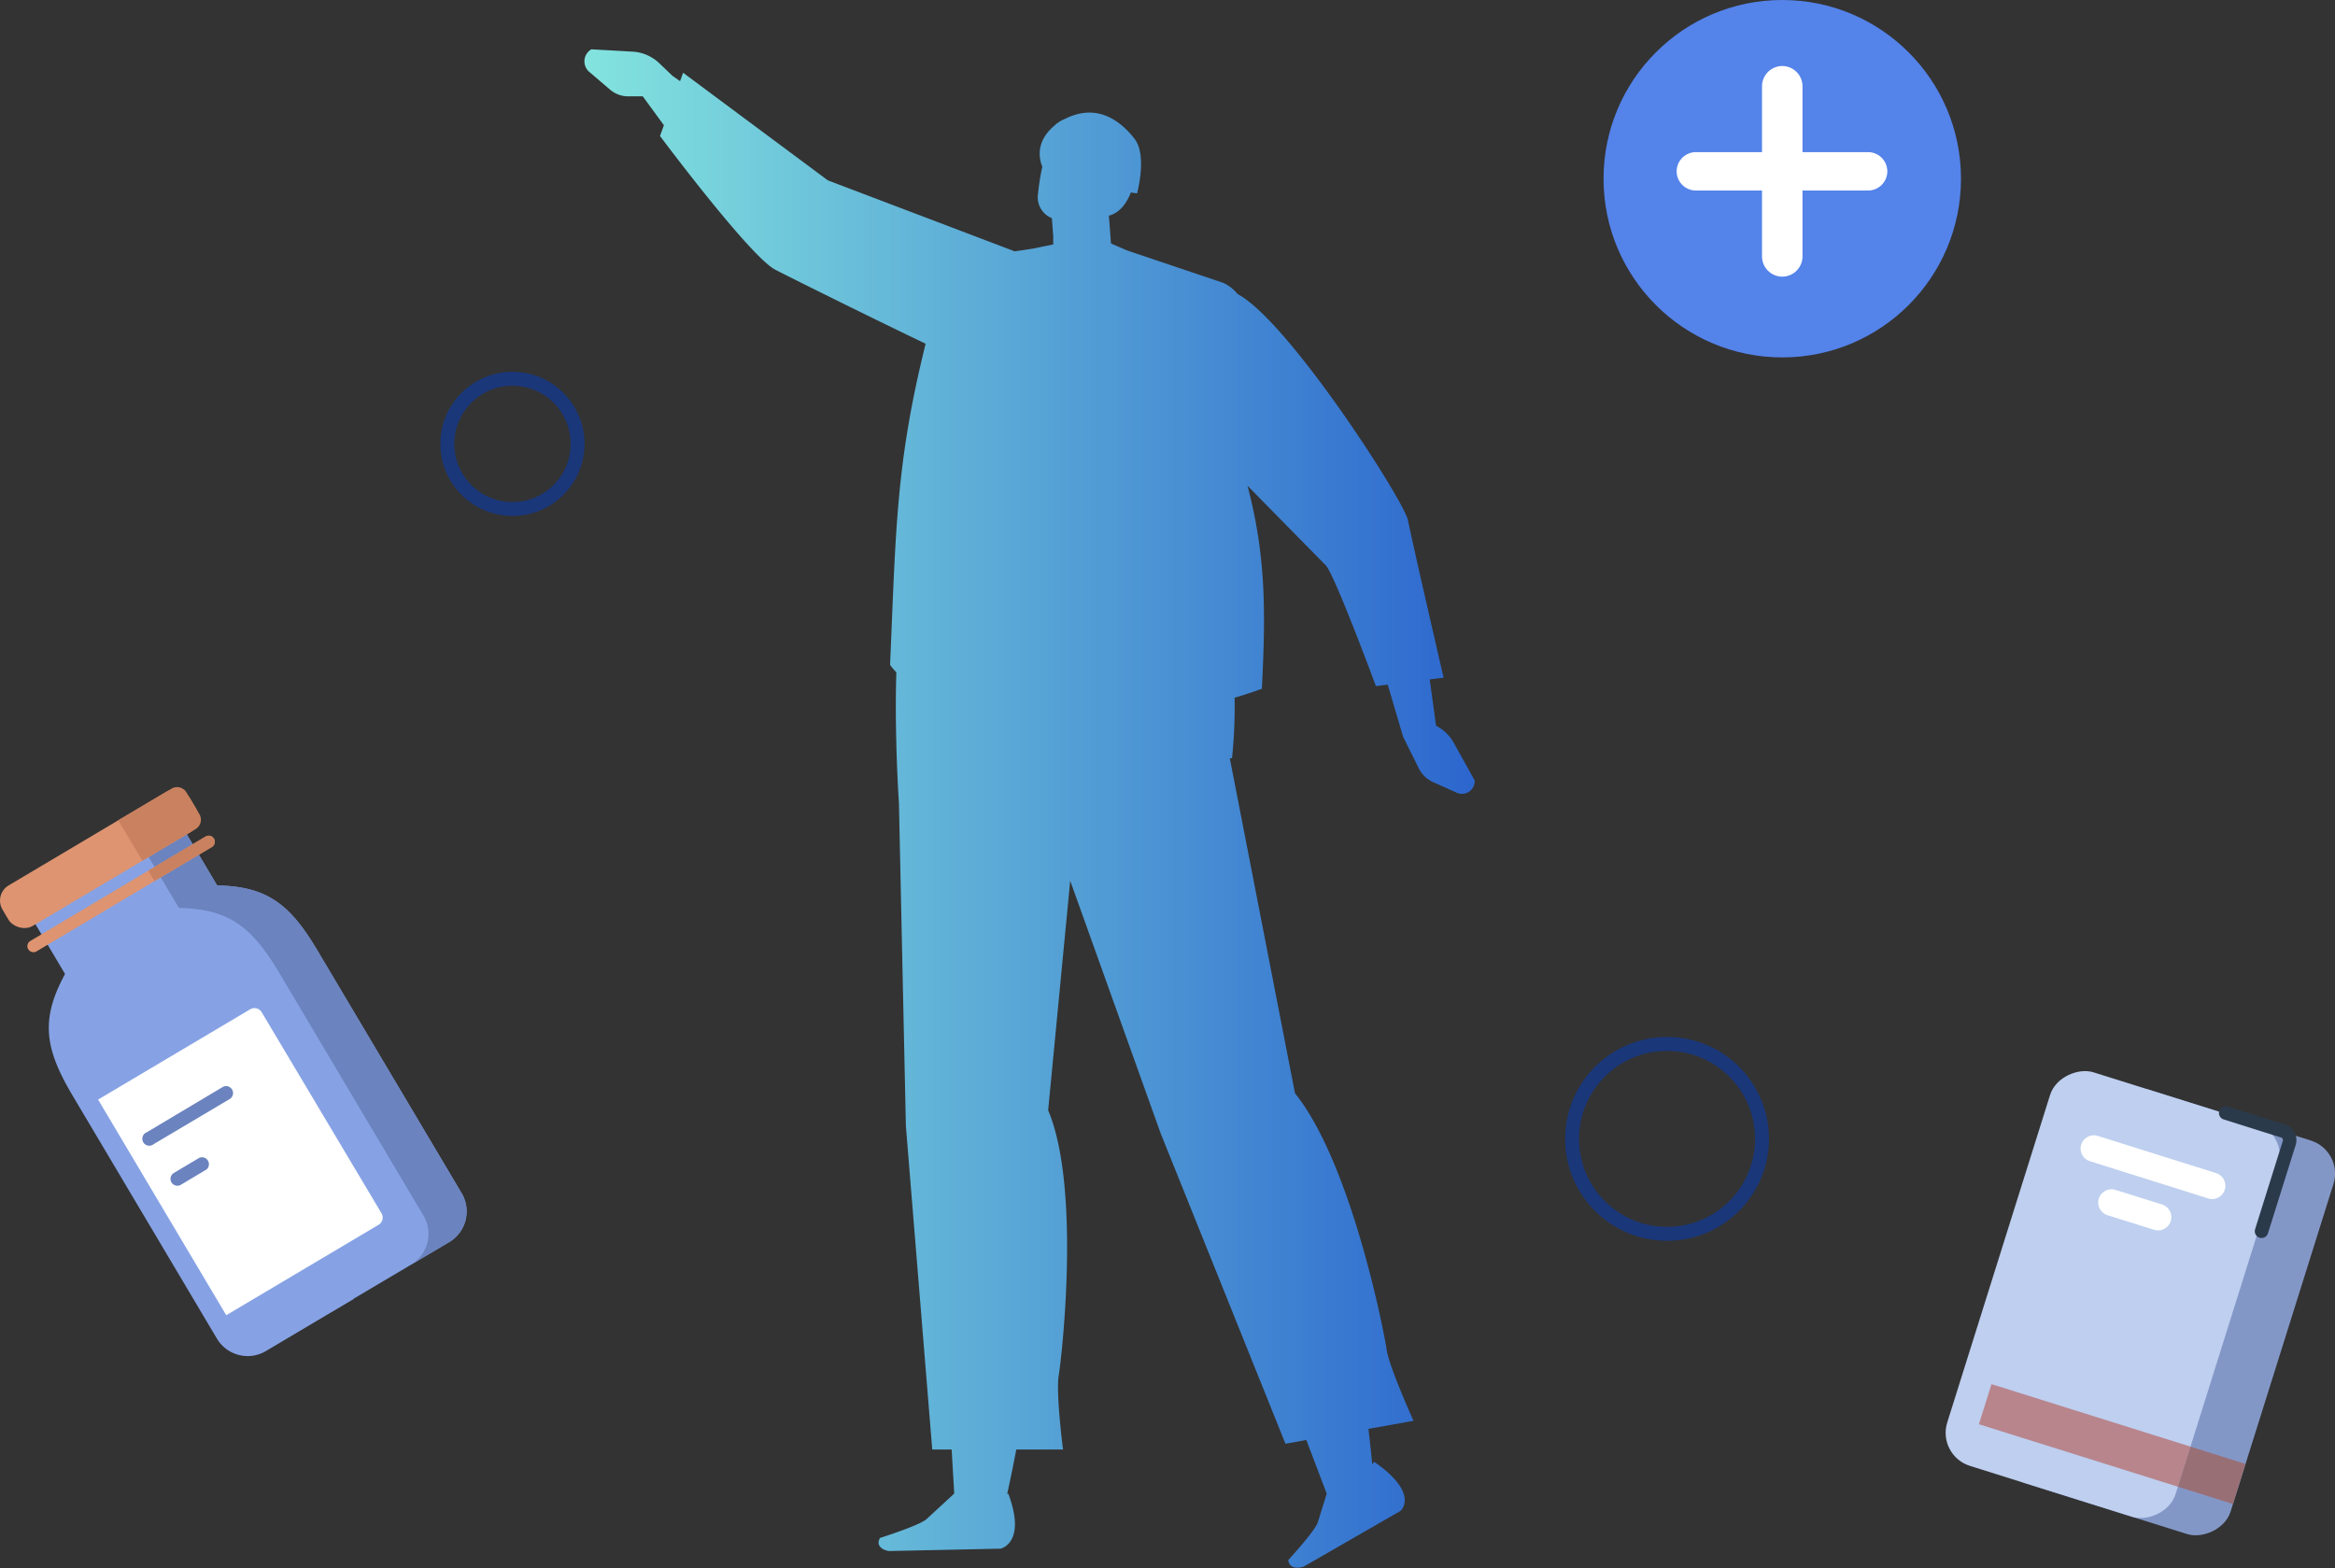 <svg xmlns="http://www.w3.org/2000/svg" xmlns:xlink="http://www.w3.org/1999/xlink" viewBox="0 0 335.63 225.41"><rect x="0" y="0" width="335.63" height="225.41" fill="#333333" stroke="none"/><defs><style>.cls-1{fill:url(#linear-gradient);}.cls-2{fill:#86a2e4;}.cls-3{fill:#6b83be;}.cls-4{fill:#fff;}.cls-5{fill:#de9470;}.cls-6{fill:#ca815f;}.cls-13,.cls-7{fill:none;stroke-linecap:round;stroke-linejoin:round;}.cls-7{stroke:#1a377a;stroke-width:2px;}.cls-8{fill:#5483ea;}.cls-9{fill:#8397c7;}.cls-10{fill:#becfef;}.cls-11{fill:#b8858d;}.cls-12{fill:#996f76;}.cls-13{stroke:#2b3a4b;stroke-width:1.94px;}</style><linearGradient id="linear-gradient" x1="83.93" y1="116.25" x2="212.01" y2="116.25" gradientUnits="userSpaceOnUse"><stop offset="0" stop-color="#83e4de"/><stop offset="1" stop-color="#2c66ce"/></linearGradient></defs><g id="Layer_2" data-name="Layer 2"><g id="_1200x800" data-name="1200x800"><path class="cls-1" d="M208.92,106.71a6.11,6.11,0,0,0-2.5-2.38l-.92-6.66,2-.25s-4.46-19.29-5.12-22.63c-.56-2.81-17.15-28.62-24.5-32.53a5.85,5.85,0,0,0-2-1.58L162,36l-2.31-1c-.09-1.2-.19-2.63-.3-4,1.79-.43,2.74-2.25,3.16-3.33l.89.13s1.51-5.48-.38-7.87c-2.35-3-5.71-5-10-2.83a4.35,4.35,0,0,0-1.06.6.85.85,0,0,0-.33.27c-2.76,2.25-2.38,4.68-1.85,6a34.32,34.32,0,0,0-.62,3.91,3.22,3.22,0,0,0,2,3.48l0,0,.19,2.59h0c0,.4,0,.79,0,1.19l-2.91.6h0l-2.63.39L119,25.93,98.19,10.46l-.44,1.21-1.1-.78h0L94.84,9.16a6.08,6.08,0,0,0-3.79-1.73L85,7.09a2,2,0,0,0-.35,3.2l3,2.56a4,4,0,0,0,2.64,1h2.1L95.43,18l-.56,1.55s12.94,17.35,16.58,19.23c2.7,1.39,15.25,7.61,21.6,10.63-4.25,17.13-4.27,26.51-5.11,46.17a9,9,0,0,0,.9,1.07c-.29,9.15.37,18.79.37,18.79l1,46.41L134,208.38h2.79l.37,6.33-4,3.69c-1.07.92-6.67,2.69-6.67,2.69-.64,1.13.37,1.73,1.26,1.88l16.07-.34s3.78-.77,1.11-7.91l-.16.06c.3-1.36.77-3.58,1.31-6.4h6.72s-1.05-8.09-.62-10.66,3.21-26.91-1.52-38.11l3.17-33,13,36.31,17.94,44.63,3-.54,2.93,7.71-1.28,4.12c-.4,1.26-4.24,5.42-4.24,5.42.12,1.24,1.37,1.25,2.23.94l13.9-8s2.84-2.45-3.79-7.06l-.28.36c-.12-1.33-.3-3.06-.54-5.09l6.48-1.16s-3.5-7.69-3.87-10.26-5.08-26.76-13.17-36.83L176.77,109l.32,0a71.32,71.32,0,0,0,.37-8.7c1.34-.39,2.65-.82,3.92-1.29.55-10.91.62-19-2.07-29.19,4.91,5,10.54,10.73,11.24,11.43,1.26,1.27,7.22,17.38,7.22,17.38l1.7-.21,2.21,7.49,2.22,4.48a4.26,4.26,0,0,0,2,2l3.52,1.58a1.83,1.83,0,0,0,2.55-1.78Z"/><path class="cls-2" d="M18.16,131.72l-9,5.35.54,2.32c-4,7-3.36,11.22.79,18.2l20.7,34.86a5.14,5.14,0,0,0,7,1.79l12.63-7.5Z"/><path class="cls-2" d="M13.54,134.46l14.74-8.75,1.78,1.58c8.07-.13,11.46,2.42,15.6,9.4l20.71,34.86a5.14,5.14,0,0,1-1.79,7l-16.88,10Z"/><rect class="cls-2" x="5.06" y="123.68" width="25.3" height="11.3" transform="translate(-63.56 27.18) rotate(-30.71)"/><path class="cls-3" d="M31.2,127.29,25.7,118l-5.49,3.25,5.51,9.28c7.26.13,10.52,2.76,14.46,9.39l20.71,34.87a5.15,5.15,0,0,1-1.79,7l-11.4,6.77h0l16.88-10a5.14,5.14,0,0,0,1.79-7L45.66,136.69C41.72,130.05,38.46,127.42,31.2,127.29Z"/><path class="cls-4" d="M36,145.07l-21.9,13,18.42,31,21.9-13a1.21,1.21,0,0,0,.42-1.65L37.6,145.49A1.21,1.21,0,0,0,36,145.07Z"/><path class="cls-3" d="M33,158l-10.9,6.47a1,1,0,1,1-1-1.7L32,156.27a1,1,0,0,1,1.35.34A1,1,0,0,1,33,158Z"/><path class="cls-3" d="M29.63,168.15,26,170.32a1,1,0,0,1-1.36-.35,1,1,0,0,1,.35-1.35l3.66-2.18a1,1,0,0,1,1,1.71Z"/><rect class="cls-5" x="-1.41" y="120.1" width="31.34" height="6.77" rx="2.54" transform="translate(-61.06 24.6) rotate(-30.71)"/><path class="cls-5" d="M30.45,121.76l-25.19,15a.88.88,0,0,1-1.2-.3h0a.87.87,0,0,1,.31-1.2l25.18-15a.87.87,0,0,1,1.2.31h0A.86.86,0,0,1,30.45,121.76Z"/><path class="cls-6" d="M24.66,113.37,17,117.92l3.46,5.81,7.65-4.54a1.57,1.57,0,0,0,.55-2.15l-1.86-3.12A1.56,1.56,0,0,0,24.66,113.37Z"/><path class="cls-6" d="M29.55,120.26l-8.24,4.9.89,1.5,8.25-4.9a.87.87,0,0,0-.9-1.5Z"/><circle class="cls-7" cx="239.62" cy="163.72" r="13.65"/><circle class="cls-7" cx="73.66" cy="63.81" r="9.36"/><circle class="cls-8" cx="256.18" cy="25.69" r="25.69"/><path class="cls-4" d="M256.18,39.77h0a2.92,2.92,0,0,1-2.91-2.91V12.4a2.92,2.92,0,0,1,2.91-2.91h0a2.92,2.92,0,0,1,2.91,2.91V36.86A2.92,2.92,0,0,1,256.18,39.77Z"/><path class="cls-4" d="M241,24.63h0a2.77,2.77,0,0,1,2.76-2.76h24.76a2.77,2.77,0,0,1,2.76,2.76h0a2.77,2.77,0,0,1-2.76,2.76H243.8A2.77,2.77,0,0,1,241,24.63Z"/><rect class="cls-9" x="281.96" y="171.38" width="59.3" height="34.4" rx="4.98" transform="translate(584.87 -52.23) rotate(107.43)"/><rect class="cls-10" x="274.05" y="168.9" width="59.3" height="34.4" rx="4.98" transform="translate(572.22 -47.91) rotate(107.43)"/><rect class="cls-11" x="284.65" y="203.33" width="29.99" height="6.04" transform="translate(75.58 -80.28) rotate(17.43)"/><rect class="cls-12" x="313.76" y="209.07" width="8.29" height="6.04" transform="translate(78.13 -85.49) rotate(17.43)"/><path class="cls-13" d="M325.07,177l3.35-10.68.63-2a1.37,1.37,0,0,0-1-1.76L319.92,160"/><path class="cls-4" d="M317.4,172.28l-17-5.35a1.91,1.91,0,0,1-1.25-2.39h0a1.92,1.92,0,0,1,2.39-1.25l17,5.35a1.92,1.92,0,0,1,1.25,2.39h0A1.9,1.9,0,0,1,317.4,172.28Z"/><path class="cls-4" d="M309.63,176.79l-6.7-2.1a1.91,1.91,0,0,1-1.25-2.39h0a1.93,1.93,0,0,1,2.4-1.25l6.69,2.1a1.92,1.92,0,0,1,1.25,2.4h0A1.91,1.91,0,0,1,309.63,176.79Z"/></g></g></svg>